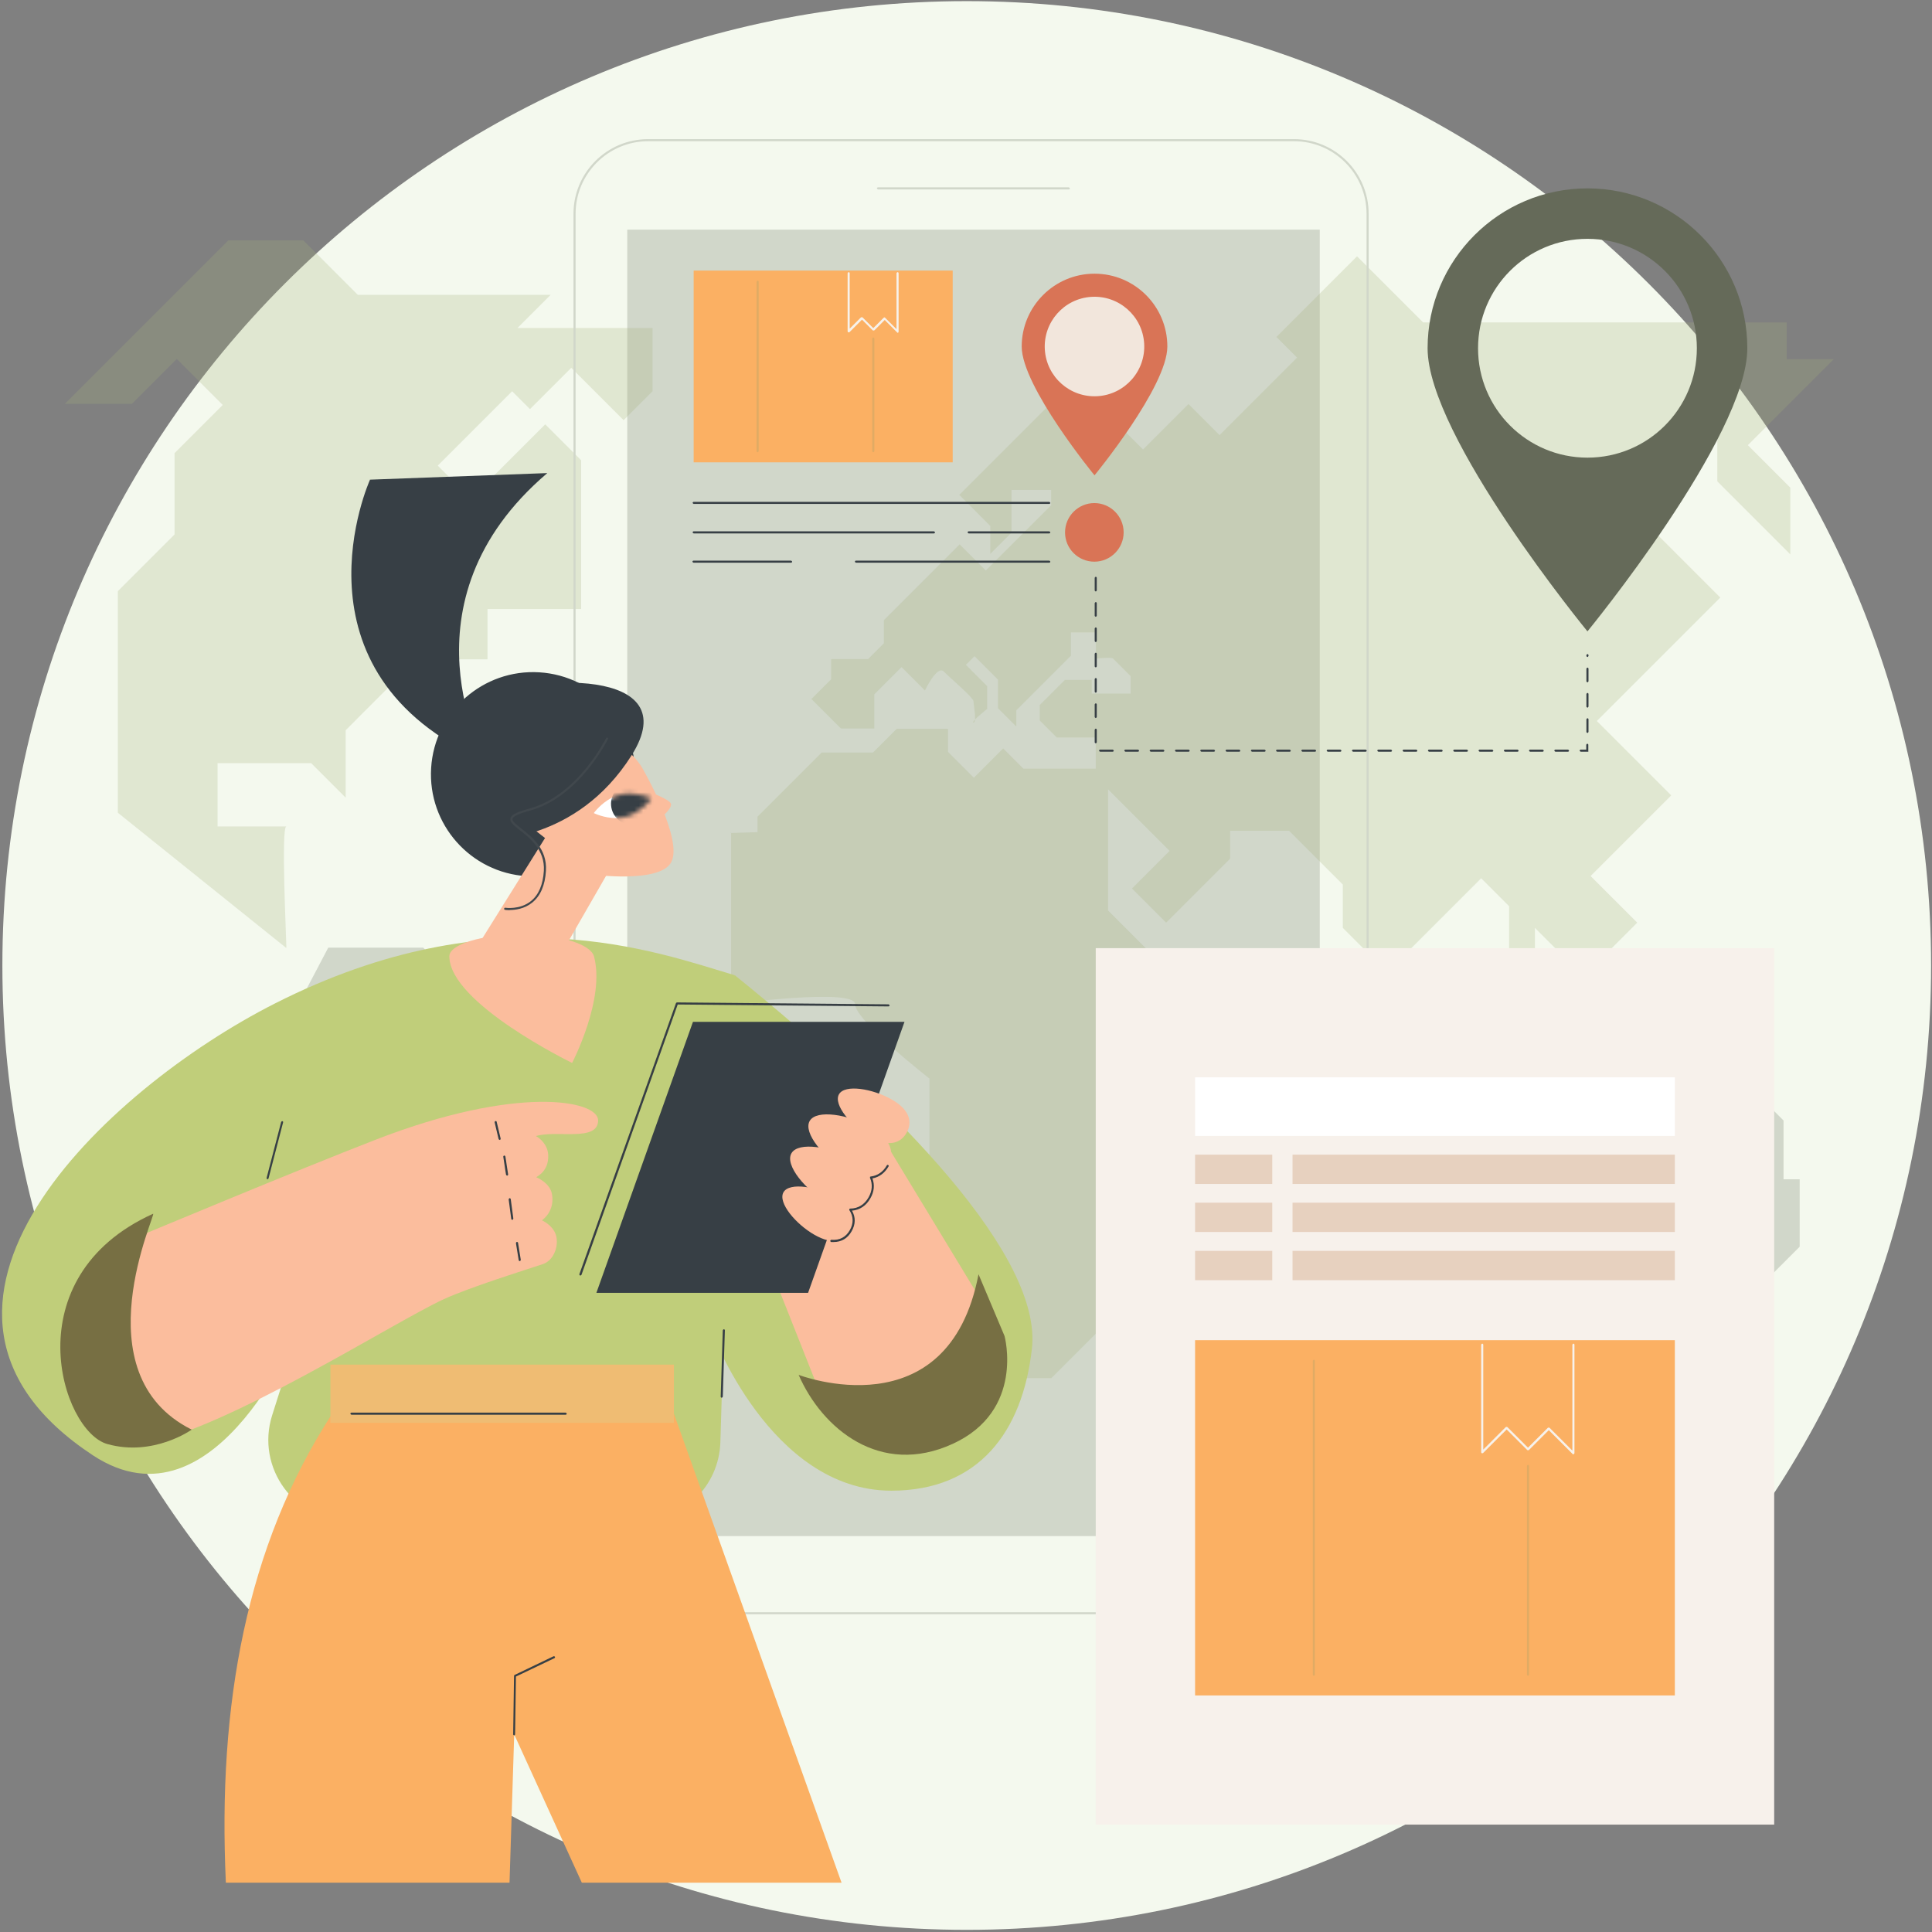 <svg width="428" height="428" viewBox="0 0 428 428" fill="none" xmlns="http://www.w3.org/2000/svg">
<rect x="0" y="0" width="428" height="428" fill="#808080" stroke="none"/>
<path d="M214.164 427.524C332.152 427.524 427.8 331.876 427.8 213.887C427.8 95.899 332.152 0.25 214.164 0.25C96.175 0.25 0.527 95.899 0.527 213.887C0.527 331.876 96.175 427.524 214.164 427.524Z" fill="#F4F9EE"/>
<path d="M292.366 50.875H138.957V340.295H292.366V50.875Z" fill="#D1D7CA"/>
<path d="M395.113 261.247V248.226L392.577 245.691V235.436L386.624 229.482V240.314L383.052 243.886L377.329 238.163L382.514 232.978L373.372 223.836L353.553 243.656H347.446L338.65 252.451C338.496 262.861 338.381 278.762 338.765 278.762H354.014V273.462H365.422V281.182H370.914V289.517L378.135 296.738L398.685 276.189V261.247H395.113Z" fill="#D1D7CA"/>
<path opacity="0.25" d="M63.443 209.931C63.443 208.087 62.214 183.082 63.443 183.082C64.672 183.082 48.195 183.082 48.195 183.082V169.062H68.936L76.58 176.706V161.765L92.289 146.055H107.999V134.916H128.74V101.96L120.789 94.009L104.312 110.487L96.975 103.151L113.453 86.673L117.409 90.629L126.551 81.487L138.151 93.087L144.565 86.673V72.653H114.644L121.98 65.317H79.268L67.208 53.256H50.576L14.355 89.477H29.22L39.168 79.528L49.347 89.707L38.669 100.385V118.399L26.109 130.96V180.048L63.367 209.969L63.443 209.931Z" fill="#A6B07D"/>
<path d="M72.701 209.932H93.749L123.133 239.315H135.386V259.097L126.475 268.008V289.517C126.475 289.517 119.369 294.78 119.369 296.623V345.596L127.358 353.586V361.613L91.599 325.853V297.545L80.844 286.79V271.465L64.865 255.486V224.873L72.701 209.97V209.932Z" fill="#D1D7CA"/>
<path opacity="0.25" d="M161.965 184.464V222.452C161.965 222.452 189.429 218.803 189.429 222.452C189.429 226.101 205.907 238.93 205.907 238.93V275.996C205.907 277.839 217.468 287.557 217.468 287.557V305.303H232.909L247.697 290.515V265.471L257.529 255.638V232.515L272.24 217.804L265.135 210.698H254.457L245.469 201.71V174.862L259.104 188.497L250.769 196.832L258.336 204.399L272.509 190.226V184.042H285.569L297.476 195.949V205.552L307.309 215.385L328.127 194.566L334.311 200.75V218.841H345.527L340.034 213.349V205.552L346.141 211.659L350.789 216.306L362.696 204.399L352.364 194.067L370.224 176.206L353.746 159.728L381.094 132.38L362.081 113.367L380.441 95.007V106.645L396.612 122.816V108.028L387.202 98.618L406.253 79.566H395.805V71.423H315.26L300.625 56.789L282.765 74.65L287.336 79.221L270.166 96.39L263.291 89.514L253.228 99.578L237.902 84.252L212.513 109.641L219.388 116.517V122.701L224.074 118.015V108.528H232.87V111.908L218.39 126.388L212.59 120.588L195.805 137.374V142.52L192.309 146.016H184.128V150.471L179.749 154.85L186.279 161.38H193.692V153.813L199.722 147.783L204.908 152.968C204.908 152.968 207.596 147.245 209.094 148.781C210.631 150.318 215.663 154.581 215.663 155.349C215.663 156.118 216.431 160.074 215.663 160.074C214.894 160.074 218.697 157.04 218.697 157.04V152.008L213.973 147.283L215.893 145.363L221.078 150.548V156.886L225.15 160.957V157.347L228.722 153.775L237.249 145.248V140.101H242.78V145.901C242.78 145.901 246.199 145.516 246.583 145.901C246.967 146.285 250.462 149.78 250.462 149.78V153.659H241.858V150.625H235.905L230.335 156.194V159.613L234.099 163.377H242.742V170.291H226.725L222.231 165.797L215.739 172.288L210.016 166.565V161.457H198.647L193.385 166.719H182.016L167.804 180.931V184.349L161.773 184.541L161.965 184.464Z" fill="#A6B07D"/>
<path d="M286.681 357.618H143.565C134.462 357.618 127.049 350.205 127.049 341.101V47.341C127.049 38.237 134.462 30.824 143.565 30.824H286.681C295.784 30.824 303.197 38.237 303.197 47.341V341.101C303.197 350.205 295.784 357.618 286.681 357.618ZM143.565 31.285C134.731 31.285 127.51 38.506 127.51 47.341V341.101C127.51 349.936 134.731 357.157 143.565 357.157H286.681C295.515 357.157 302.736 349.936 302.736 341.101V47.341C302.736 38.506 295.515 31.285 286.681 31.285H143.565Z" fill="#D1D7CA"/>
<path d="M236.787 41.963H194.498C194.498 41.963 194.268 41.848 194.268 41.732C194.268 41.617 194.383 41.502 194.498 41.502H236.787C236.787 41.502 237.018 41.617 237.018 41.732C237.018 41.848 236.903 41.963 236.787 41.963Z" fill="#D1D7CA"/>
<path d="M393.038 210.047H242.74V404.21H393.038V210.047Z" fill="#F7F1EB"/>
<path d="M371.03 238.662H264.75V251.645H371.03V238.662Z" fill="white"/>
<path d="M371.03 255.793H286.336V262.284H371.03V255.793Z" fill="#E7D1BF"/>
<path d="M281.842 255.793H264.75V262.284H281.842V255.793Z" fill="#E7D1BF"/>
<path d="M371.03 266.434H286.336V272.925H371.03V266.434Z" fill="#E7D1BF"/>
<path d="M281.842 266.434H264.75V272.925H281.842V266.434Z" fill="#E7D1BF"/>
<path d="M371.03 277.111H286.336V283.603H371.03V277.111Z" fill="#E7D1BF"/>
<path d="M281.842 277.111H264.75V283.603H281.842V277.111Z" fill="#E7D1BF"/>
<path d="M371.03 296.893H264.75V375.595H371.03V296.893Z" fill="#FBB063"/>
<path d="M291.061 371.254C291.061 371.254 290.83 371.139 290.83 371.024V301.463C290.83 301.463 290.945 301.232 291.061 301.232C291.176 301.232 291.291 301.348 291.291 301.463V371.024C291.291 371.024 291.176 371.254 291.061 371.254Z" fill="#E0AB64"/>
<path d="M338.498 371.255C338.498 371.255 338.268 371.14 338.268 371.024V324.74C338.268 324.74 338.383 324.51 338.498 324.51C338.613 324.51 338.728 324.625 338.728 324.74V371.024C338.728 371.024 338.613 371.255 338.498 371.255Z" fill="#E0AB64"/>
<path d="M348.561 322.204C348.561 322.204 348.446 322.204 348.407 322.127L343.107 316.827L338.69 321.244C338.69 321.244 338.459 321.321 338.344 321.244L333.773 316.673L328.549 321.897C328.549 321.897 328.396 321.974 328.281 321.935C328.204 321.935 328.127 321.82 328.127 321.705V297.891C328.127 297.891 328.242 297.66 328.357 297.66C328.473 297.66 328.588 297.775 328.588 297.891V321.129L333.581 316.135C333.581 316.135 333.812 316.059 333.927 316.135L338.498 320.706L342.915 316.289C342.915 316.289 343.145 316.212 343.26 316.289L348.331 321.359V297.891C348.331 297.891 348.446 297.66 348.561 297.66C348.676 297.66 348.792 297.775 348.792 297.891V321.897C348.792 321.897 348.753 322.089 348.638 322.127H348.561V322.204Z" fill="#F7F2EC"/>
<path d="M157.548 294.664C157.548 294.664 170.531 330.232 197.456 330.232C216.738 330.232 226.532 317.288 228.607 298.735C230.834 278.609 200.145 246.229 162.733 216C162.733 216 149.674 265.28 157.548 294.664Z" fill="#C0CE7A"/>
<path d="M66.938 292.589C66.938 292.589 48.156 340.563 20.578 322.395C-28.664 289.977 23.305 241.35 60.908 222.299C109.842 197.486 145.256 210.852 162.733 216.038L159.583 319.515C159.276 329.271 151.287 337.03 141.53 337.03H77.501C65.287 337.03 56.606 325.161 60.293 313.523L66.938 292.589Z" fill="#C0CE7A"/>
<path d="M59.295 261.209C59.295 261.209 59.257 261.209 59.218 261.209C59.103 261.209 59.026 261.055 59.065 260.94L62.291 248.534C62.291 248.534 62.445 248.342 62.56 248.38C62.675 248.38 62.752 248.534 62.714 248.649L59.487 261.055C59.487 261.055 59.372 261.247 59.257 261.247L59.295 261.209Z" fill="#373F45"/>
<path d="M159.891 309.643C159.775 309.643 159.66 309.527 159.66 309.412L160.121 294.701C160.121 294.701 160.236 294.471 160.352 294.471C160.467 294.471 160.582 294.586 160.582 294.701L160.121 309.412C160.121 309.412 160.006 309.643 159.891 309.643Z" fill="#373F45"/>
<path d="M31.677 273.5C31.677 273.5 65.286 259.441 83.3 252.451C114.489 240.352 132.465 243.693 132.503 248.187C132.503 253.065 123.17 250.261 118.714 251.683C119.444 252.028 121.364 253.488 121.441 255.908C121.595 259.48 118.983 260.594 118.791 260.786C119.06 260.901 121.748 262.053 122.248 264.396C122.785 267.047 121.672 269.121 120.058 270.35C120.673 270.619 122.901 271.848 123.285 274.153C123.669 276.496 122.517 279.261 120.289 280.029C116.217 281.374 104.08 285.176 98.357 287.788C87.141 292.935 49.576 317.018 31.523 319.861C18.003 320.398 11.704 301.501 17.35 286.597C20.922 277.225 31.715 273.5 31.715 273.5H31.677Z" fill="#FBBD9D"/>
<path d="M115.142 279.377C115.142 279.377 114.911 279.3 114.911 279.185L114.297 275.382C114.297 275.382 114.374 275.152 114.489 275.113C114.604 275.113 114.719 275.19 114.758 275.305L115.372 279.108C115.372 279.108 115.296 279.338 115.18 279.377H115.142Z" fill="#373F45"/>
<path d="M113.49 270.235C113.49 270.235 113.26 270.158 113.26 270.043L112.684 265.702C112.684 265.702 112.76 265.472 112.876 265.434C112.991 265.434 113.106 265.51 113.144 265.626L113.721 269.966C113.721 269.966 113.644 270.196 113.529 270.235H113.49Z" fill="#373F45"/>
<path d="M112.337 260.442C112.337 260.442 112.145 260.365 112.107 260.25C111.991 259.52 111.876 258.905 111.799 258.253C111.684 257.6 111.607 256.985 111.492 256.255C111.492 256.14 111.569 256.025 111.684 255.986C111.799 255.986 111.915 256.063 111.953 256.178C112.068 256.908 112.184 257.523 112.26 258.176C112.376 258.829 112.452 259.443 112.568 260.173C112.568 260.288 112.491 260.403 112.376 260.442H112.337Z" fill="#373F45"/>
<path d="M110.686 252.529C110.686 252.529 110.494 252.452 110.456 252.336L109.572 248.611C109.572 248.611 109.611 248.342 109.764 248.342C109.879 248.342 110.033 248.38 110.033 248.534L110.917 252.26C110.917 252.26 110.878 252.529 110.725 252.529C110.725 252.529 110.725 252.529 110.686 252.529Z" fill="#373F45"/>
<path d="M33.906 268.89C34.866 268.468 17.581 304.266 42.471 316.711C42.471 316.711 33.982 322.78 23.765 319.899C13.548 317.018 2.87 282.949 33.906 268.89Z" fill="#776F43"/>
<path d="M164.922 266.354L180.593 305.917C184.818 316.633 197.033 321.742 207.634 317.248C219.157 312.37 223.651 298.427 217.159 287.749L195.419 251.912L164.922 266.393V266.354Z" fill="#FBBD9D"/>
<path d="M176.906 304.573C176.906 304.573 210.054 317.363 216.776 282.295L222.537 295.969C222.537 295.969 227.07 312.524 211.053 319.86C195.036 327.196 182.13 316.557 176.906 304.534V304.573Z" fill="#776F43"/>
<path d="M128.586 282.564C128.586 282.564 128.548 282.564 128.509 282.564C128.394 282.526 128.317 282.372 128.356 282.257L149.75 222.222C149.75 222.222 149.865 222.068 149.98 222.068L196.841 222.491C196.841 222.491 197.071 222.606 197.071 222.721C197.071 222.837 196.956 222.952 196.841 222.952L150.134 222.529L128.817 282.411C128.817 282.411 128.701 282.564 128.586 282.564Z" fill="#373E44"/>
<path d="M179.018 286.406H132.119L153.514 226.371H200.374L179.018 286.406Z" fill="#373F45"/>
<path d="M185.203 265.241C189.351 267.584 189.851 270.35 188.545 272.654C187.239 274.959 184.627 275.919 180.479 273.576C176.33 271.233 172.259 266.432 173.565 264.127C174.871 261.822 181.093 262.898 185.203 265.241Z" fill="#FBBD9D"/>
<path d="M188.814 256.753C193.616 259.48 194.192 262.668 192.655 265.357C191.119 268.007 188.085 269.16 183.322 266.433C178.521 263.705 173.796 258.136 175.332 255.486C176.869 252.835 184.052 254.064 188.814 256.792V256.753Z" fill="#FBBD9D"/>
<path d="M192.769 251.875C196.918 254.218 199.53 253.258 200.836 250.953C202.142 248.648 201.642 245.883 197.494 243.54C193.346 241.197 187.162 240.121 185.856 242.426C184.55 244.73 188.621 249.532 192.769 251.875Z" fill="#FBBD9D"/>
<path d="M187.354 259.326C192.155 262.054 195.189 260.94 196.687 258.251C198.224 255.601 197.609 252.374 192.846 249.647C188.045 246.92 180.862 245.691 179.364 248.341C177.866 250.991 182.591 256.561 187.354 259.288V259.326Z" fill="#FBBD9D"/>
<path d="M184.704 275.151C184.704 275.151 184.358 275.151 184.166 275.151C184.051 275.151 183.936 275.035 183.936 274.882C183.936 274.767 184.051 274.651 184.204 274.651C185.971 274.805 187.392 274.075 188.276 272.5C189.121 271.002 189.082 269.466 188.161 268.083C188.122 268.006 188.122 267.93 188.161 267.853C188.199 267.776 188.276 267.738 188.353 267.738C190.12 267.738 191.541 266.816 192.424 265.241C193.231 263.82 193.346 262.322 192.731 260.939C192.731 260.862 192.731 260.785 192.731 260.747C192.731 260.67 192.847 260.632 192.923 260.632C194.421 260.44 195.651 259.595 196.457 258.173C196.534 258.058 196.649 258.02 196.764 258.097C196.88 258.173 196.918 258.289 196.841 258.404C195.996 259.863 194.767 260.785 193.269 261.054C193.807 262.514 193.653 264.012 192.808 265.471C191.886 267.123 190.465 268.045 188.737 268.198C189.582 269.658 189.543 271.233 188.66 272.769C187.777 274.344 186.394 275.151 184.665 275.151H184.704Z" fill="#373F45"/>
<path d="M140.672 172.91C141.439 160.439 131.951 149.707 119.48 148.94C107.009 148.173 96.277 157.661 95.51 170.132C94.743 182.603 104.231 193.335 116.702 194.102C129.173 194.869 139.905 185.381 140.672 172.91Z" fill="#373F45"/>
<path d="M133.732 182.814C130.851 181.239 125.973 177.014 124.36 179.856L105.808 209.547C104.233 212.428 113.72 211.429 116.601 213.004C119.482 214.579 123.054 213.542 124.667 210.699L136.075 190.88C137.65 187.999 136.613 184.427 133.77 182.814H133.732Z" fill="#FBBD9D"/>
<path d="M131.581 211.851C134.154 221.262 126.741 235.474 126.741 235.474C126.741 235.474 99.547 222.261 99.547 211.851C99.547 209.201 106.73 207.012 115.564 207.012C124.398 207.012 130.889 209.278 131.581 211.851Z" fill="#FBBD9D"/>
<path d="M148.712 190.996C146.139 195.797 131.082 193.723 131.082 193.723L117.946 183.467C114.527 176.592 117.331 168.257 124.168 164.838C131.044 161.42 139.379 164.224 142.797 171.061C142.797 171.061 151.324 186.041 148.712 190.957V190.996Z" fill="#FBBD9D"/>
<path d="M143.027 175.094C143.027 175.094 148.328 177.014 148.635 178.051C148.981 179.319 145.447 181.969 145.447 181.969C145.447 181.969 143.104 175.055 143.027 175.094Z" fill="#FBBD9D"/>
<path d="M131.543 180.125C131.543 180.125 133.079 177.974 135.576 176.706C136.114 176.437 137.228 181.2 136.613 181.239C133.848 181.277 131.543 180.125 131.543 180.125Z" fill="white"/>
<mask id="mask0_2801_4672" style="mask-type:luminance" maskUnits="userSpaceOnUse" x="131" y="175" width="14" height="7">
<path d="M131.543 180.126C131.543 180.126 133.771 176.938 137.304 176.054C140.838 175.171 144.295 176.899 144.295 176.899C144.295 176.899 142.067 180.087 138.534 180.971C135 181.854 131.543 180.126 131.543 180.126Z" fill="white"/>
</mask>
<g mask="url(#mask0_2801_4672)">
<path d="M135.614 176.553C136.459 174.057 139.148 172.712 141.606 173.557C144.103 174.402 145.447 177.091 144.602 179.549C143.757 182.046 141.068 183.39 138.61 182.545C136.113 181.7 134.769 179.012 135.614 176.553Z" fill="#373F45"/>
</g>
<path d="M142.567 186.08C142.567 186.08 142.414 186.08 142.337 186.08C141.53 186.003 140.8 185.427 140.531 184.659C140.493 184.544 140.531 184.39 140.685 184.352C140.8 184.313 140.954 184.352 140.992 184.505C141.223 185.12 141.761 185.581 142.413 185.619C143.066 185.696 143.719 185.35 144.065 184.774C144.142 184.659 144.257 184.621 144.372 184.697C144.488 184.774 144.526 184.889 144.449 185.005C144.065 185.658 143.335 186.08 142.567 186.08Z" fill="#FBBD9D"/>
<path d="M108.075 186.002C108.075 186.002 127.587 186.847 139.917 167.334C152.246 147.822 118.407 148.974 104.349 155.581C95.361 159.806 108.075 186.002 108.075 186.002Z" fill="#373F45"/>
<path d="M112.914 201.635C112.3 201.635 111.916 201.558 111.877 201.558C111.762 201.558 111.647 201.404 111.685 201.289C111.685 201.174 111.839 201.059 111.954 201.097C111.954 201.097 115.142 201.596 117.6 199.638C119.329 198.255 120.289 195.989 120.481 192.916C120.75 188.307 117.408 185.695 115.181 183.928C113.836 182.891 112.914 182.122 113.068 181.316C113.222 180.509 114.451 179.895 117.255 179.126C127.971 176.246 134.194 163.647 134.27 163.532C134.309 163.417 134.462 163.378 134.578 163.417C134.693 163.455 134.731 163.609 134.693 163.724C134.616 163.839 128.317 176.63 117.37 179.587C114.912 180.24 113.644 180.855 113.529 181.393C113.414 181.93 114.374 182.66 115.488 183.544C117.792 185.349 121.249 188.038 120.942 192.916C120.75 196.142 119.713 198.524 117.869 199.983C116.141 201.366 114.105 201.596 112.914 201.596V201.635Z" fill="#41484D"/>
<path d="M81.956 106.301C81.956 106.301 62.636 148.974 107.652 168.64C107.652 168.64 87.525 133.495 121.249 104.803L81.917 106.262L81.956 106.301Z" fill="#373F45"/>
<path d="M113.914 384.236L128.894 417.077H186.432L149.289 313.178L73.545 313.255C54.532 342.523 48.194 377.86 50.038 417.077H112.877L113.914 384.236Z" fill="#FBB063"/>
<path d="M113.914 384.467C113.914 384.467 113.684 384.352 113.684 384.237L113.876 371.254C113.876 371.254 113.914 371.101 113.991 371.062L122.633 366.914C122.633 366.914 122.902 366.914 122.94 367.029C122.979 367.145 122.94 367.298 122.825 367.337L114.298 371.408L114.106 384.237C114.106 384.237 113.991 384.467 113.876 384.467H113.914Z" fill="#373F45"/>
<path d="M149.289 302.309H73.199V315.214H149.289V302.309Z" fill="#EFBC73"/>
<path d="M125.322 313.408H77.848C77.848 313.408 77.617 313.293 77.617 313.178C77.617 313.063 77.732 312.947 77.848 312.947H125.322C125.322 312.947 125.553 313.063 125.553 313.178C125.553 313.293 125.438 313.408 125.322 313.408Z" fill="#373F45"/>
<path d="M242.472 60.631C251.383 60.631 258.604 67.852 258.604 76.763C258.604 85.674 242.472 105.302 242.472 105.302C242.472 105.302 226.34 85.636 226.34 76.763C226.34 67.89 233.561 60.631 242.472 60.631Z" fill="#D97456"/>
<path d="M243.154 87.767C249.231 87.387 253.848 82.153 253.468 76.077C253.088 70 247.854 65.383 241.778 65.763C235.701 66.143 231.084 71.377 231.464 77.453C231.844 83.53 237.078 88.147 243.154 87.767Z" fill="#F2E6DC"/>
<path d="M351.672 41.732C332.121 41.732 316.258 57.596 316.258 77.147C316.258 96.697 351.672 139.87 351.672 139.87C351.672 139.87 387.086 96.697 387.086 77.147C387.086 57.596 371.222 41.732 351.672 41.732ZM351.672 101.383C338.305 101.383 327.435 90.552 327.435 77.147C327.435 63.741 338.267 52.91 351.672 52.91C365.077 52.91 375.908 63.741 375.908 77.147C375.908 90.552 365.077 101.383 351.672 101.383Z" fill="#656A59"/>
<path d="M351.901 166.527H350.173C350.173 166.527 349.942 166.412 349.942 166.297C349.942 166.182 350.058 166.066 350.173 166.066H351.402V164.991C351.402 164.991 351.517 164.76 351.632 164.76C351.748 164.76 351.863 164.876 351.863 164.991V166.566L351.901 166.527ZM347.369 166.527H344.565C344.565 166.527 344.335 166.412 344.335 166.297C344.335 166.182 344.45 166.066 344.565 166.066H347.369C347.369 166.066 347.599 166.182 347.599 166.297C347.599 166.412 347.484 166.527 347.369 166.527ZM341.761 166.527H338.957C338.957 166.527 338.727 166.412 338.727 166.297C338.727 166.182 338.842 166.066 338.957 166.066H341.761C341.761 166.066 341.992 166.182 341.992 166.297C341.992 166.412 341.876 166.527 341.761 166.527ZM336.192 166.527H333.388C333.388 166.527 333.157 166.412 333.157 166.297C333.157 166.182 333.272 166.066 333.388 166.066H336.192C336.192 166.066 336.422 166.182 336.422 166.297C336.422 166.412 336.307 166.527 336.192 166.527ZM330.584 166.527H327.78C327.78 166.527 327.549 166.412 327.549 166.297C327.549 166.182 327.665 166.066 327.78 166.066H330.584C330.584 166.066 330.814 166.182 330.814 166.297C330.814 166.412 330.699 166.527 330.584 166.527ZM324.976 166.527H322.172C322.172 166.527 321.942 166.412 321.942 166.297C321.942 166.182 322.057 166.066 322.172 166.066H324.976C324.976 166.066 325.206 166.182 325.206 166.297C325.206 166.412 325.091 166.527 324.976 166.527ZM319.368 166.527H316.564C316.564 166.527 316.334 166.412 316.334 166.297C316.334 166.182 316.449 166.066 316.564 166.066H319.368C319.368 166.066 319.599 166.182 319.599 166.297C319.599 166.412 319.483 166.527 319.368 166.527ZM313.76 166.527H310.956C310.956 166.527 310.726 166.412 310.726 166.297C310.726 166.182 310.841 166.066 310.956 166.066H313.76C313.76 166.066 313.991 166.182 313.991 166.297C313.991 166.412 313.875 166.527 313.76 166.527ZM308.152 166.527H305.348C305.348 166.527 305.118 166.412 305.118 166.297C305.118 166.182 305.233 166.066 305.348 166.066H308.152C308.152 166.066 308.383 166.182 308.383 166.297C308.383 166.412 308.268 166.527 308.152 166.527ZM302.544 166.527H299.741C299.741 166.527 299.51 166.412 299.51 166.297C299.51 166.182 299.625 166.066 299.741 166.066H302.544C302.544 166.066 302.775 166.182 302.775 166.297C302.775 166.412 302.66 166.527 302.544 166.527ZM296.937 166.527H294.133C294.133 166.527 293.902 166.412 293.902 166.297C293.902 166.182 294.017 166.066 294.133 166.066H296.937C296.937 166.066 297.167 166.182 297.167 166.297C297.167 166.412 297.052 166.527 296.937 166.527ZM291.329 166.527H288.525C288.525 166.527 288.294 166.412 288.294 166.297C288.294 166.182 288.41 166.066 288.525 166.066H291.329C291.329 166.066 291.559 166.182 291.559 166.297C291.559 166.412 291.444 166.527 291.329 166.527ZM285.721 166.527H282.917C282.917 166.527 282.687 166.412 282.687 166.297C282.687 166.182 282.802 166.066 282.917 166.066H285.721C285.721 166.066 285.951 166.182 285.951 166.297C285.951 166.412 285.836 166.527 285.721 166.527ZM280.151 166.527H277.348C277.348 166.527 277.117 166.412 277.117 166.297C277.117 166.182 277.232 166.066 277.348 166.066H280.151C280.151 166.066 280.382 166.182 280.382 166.297C280.382 166.412 280.267 166.527 280.151 166.527ZM274.544 166.527H271.74C271.74 166.527 271.509 166.412 271.509 166.297C271.509 166.182 271.625 166.066 271.74 166.066H274.544C274.544 166.066 274.774 166.182 274.774 166.297C274.774 166.412 274.659 166.527 274.544 166.527ZM268.936 166.527H266.132C266.132 166.527 265.901 166.412 265.901 166.297C265.901 166.182 266.017 166.066 266.132 166.066H268.936C268.936 166.066 269.166 166.182 269.166 166.297C269.166 166.412 269.051 166.527 268.936 166.527ZM263.328 166.527H260.524C260.524 166.527 260.294 166.412 260.294 166.297C260.294 166.182 260.409 166.066 260.524 166.066H263.328C263.328 166.066 263.558 166.182 263.558 166.297C263.558 166.412 263.443 166.527 263.328 166.527ZM257.72 166.527H254.916C254.916 166.527 254.686 166.412 254.686 166.297C254.686 166.182 254.801 166.066 254.916 166.066H257.72C257.72 166.066 257.951 166.182 257.951 166.297C257.951 166.412 257.835 166.527 257.72 166.527ZM252.112 166.527H249.308C249.308 166.527 249.078 166.412 249.078 166.297C249.078 166.182 249.193 166.066 249.308 166.066H252.112C252.112 166.066 252.343 166.182 252.343 166.297C252.343 166.412 252.227 166.527 252.112 166.527ZM246.504 166.527H243.7C243.7 166.527 243.47 166.412 243.47 166.297C243.47 166.182 243.585 166.066 243.7 166.066H246.504C246.504 166.066 246.735 166.182 246.735 166.297C246.735 166.412 246.62 166.527 246.504 166.527ZM242.74 164.684C242.74 164.684 242.51 164.568 242.51 164.453V161.649C242.51 161.649 242.625 161.419 242.74 161.419C242.855 161.419 242.971 161.534 242.971 161.649V164.453C242.971 164.453 242.855 164.684 242.74 164.684ZM351.671 162.379C351.671 162.379 351.44 162.264 351.44 162.149V159.345C351.44 159.345 351.556 159.114 351.671 159.114C351.786 159.114 351.901 159.229 351.901 159.345V162.149C351.901 162.149 351.786 162.379 351.671 162.379ZM242.74 159.076C242.74 159.076 242.51 158.961 242.51 158.845V156.041C242.51 156.041 242.625 155.811 242.74 155.811C242.855 155.811 242.971 155.926 242.971 156.041V158.845C242.971 158.845 242.855 159.076 242.74 159.076ZM351.671 156.771C351.671 156.771 351.44 156.656 351.44 156.541V153.737C351.44 153.737 351.556 153.506 351.671 153.506C351.786 153.506 351.901 153.622 351.901 153.737V156.541C351.901 156.541 351.786 156.771 351.671 156.771ZM242.74 153.468C242.74 153.468 242.51 153.353 242.51 153.237V150.433C242.51 150.433 242.625 150.203 242.74 150.203C242.855 150.203 242.971 150.318 242.971 150.433V153.237C242.971 153.237 242.855 153.468 242.74 153.468ZM351.671 151.163C351.671 151.163 351.44 151.048 351.44 150.933V148.129C351.44 148.129 351.556 147.898 351.671 147.898C351.786 147.898 351.901 148.014 351.901 148.129V150.933C351.901 150.933 351.786 151.163 351.671 151.163ZM242.74 147.86C242.74 147.86 242.51 147.745 242.51 147.63V144.826C242.51 144.826 242.625 144.595 242.74 144.595C242.855 144.595 242.971 144.71 242.971 144.826V147.63C242.971 147.63 242.855 147.86 242.74 147.86ZM351.671 145.555C351.671 145.555 351.44 145.44 351.44 145.325V145.133C351.44 145.133 351.556 144.902 351.671 144.902C351.786 144.902 351.901 145.018 351.901 145.133V145.325C351.901 145.325 351.786 145.555 351.671 145.555ZM242.74 142.252C242.74 142.252 242.51 142.137 242.51 142.022V139.218C242.51 139.218 242.625 138.987 242.74 138.987C242.855 138.987 242.971 139.102 242.971 139.218V142.022C242.971 142.022 242.855 142.252 242.74 142.252ZM242.74 136.644C242.74 136.644 242.51 136.529 242.51 136.414V133.61C242.51 133.61 242.625 133.379 242.74 133.379C242.855 133.379 242.971 133.495 242.971 133.61V136.414C242.971 136.414 242.855 136.644 242.74 136.644ZM242.74 131.036C242.74 131.036 242.51 130.921 242.51 130.806V128.002C242.51 128.002 242.625 127.771 242.74 127.771C242.855 127.771 242.971 127.887 242.971 128.002V130.806C242.971 130.806 242.855 131.036 242.74 131.036Z" fill="#373F45"/>
<path d="M235.941 117.939C235.941 121.549 238.861 124.43 242.433 124.43C246.005 124.43 248.924 121.511 248.924 117.939C248.924 114.366 246.005 111.447 242.433 111.447C238.861 111.447 235.941 114.366 235.941 117.939Z" fill="#D97456"/>
<path d="M232.447 111.639H153.668C153.668 111.639 153.438 111.523 153.438 111.408C153.438 111.293 153.553 111.178 153.668 111.178H232.447C232.447 111.178 232.677 111.293 232.677 111.408C232.677 111.523 232.562 111.639 232.447 111.639Z" fill="#373F45"/>
<path d="M206.904 118.168H153.668C153.668 118.168 153.438 118.053 153.438 117.937C153.438 117.822 153.553 117.707 153.668 117.707H206.904C206.904 117.707 207.135 117.822 207.135 117.937C207.135 118.053 207.019 118.168 206.904 118.168Z" fill="#373F45"/>
<path d="M232.447 118.168H214.586C214.586 118.168 214.355 118.053 214.355 117.937C214.355 117.822 214.471 117.707 214.586 117.707H232.447C232.447 117.707 232.677 117.822 232.677 117.937C232.677 118.053 232.562 118.168 232.447 118.168Z" fill="#373F45"/>
<path d="M175.254 124.66H153.629C153.629 124.66 153.398 124.545 153.398 124.43C153.398 124.314 153.514 124.199 153.629 124.199H175.254C175.254 124.199 175.484 124.314 175.484 124.43C175.484 124.545 175.369 124.66 175.254 124.66Z" fill="#373F45"/>
<path d="M232.446 124.66H189.619C189.619 124.66 189.389 124.545 189.389 124.43C189.389 124.314 189.504 124.199 189.619 124.199H232.446C232.446 124.199 232.677 124.314 232.677 124.43C232.677 124.545 232.561 124.66 232.446 124.66Z" fill="#373F45"/>
<path d="M211.052 59.94H153.668V102.421H211.052V59.94Z" fill="#FBB063"/>
<path d="M167.842 100.194C167.842 100.194 167.611 100.079 167.611 99.963V62.398C167.611 62.398 167.727 62.168 167.842 62.168C167.957 62.168 168.072 62.283 168.072 62.398V99.963C168.072 99.963 167.957 100.194 167.842 100.194Z" fill="#E0AB64"/>
<path d="M193.461 100.193C193.461 100.193 193.23 100.078 193.23 99.963V74.996C193.23 74.996 193.346 74.766 193.461 74.766C193.576 74.766 193.691 74.881 193.691 74.996V99.963C193.691 99.963 193.576 100.193 193.461 100.193Z" fill="#E0AB64"/>
<path d="M198.914 73.729C198.914 73.729 198.799 73.729 198.761 73.652L195.995 70.886L193.69 73.191C193.69 73.191 193.46 73.268 193.345 73.191L190.963 70.809L188.198 73.575C188.198 73.575 188.044 73.652 187.929 73.614C187.852 73.614 187.775 73.498 187.775 73.383V60.516C187.775 60.516 187.891 60.285 188.006 60.285C188.121 60.285 188.236 60.4 188.236 60.516V72.807L190.733 70.31C190.733 70.31 190.963 70.233 191.079 70.31L193.46 72.692L195.765 70.387C195.765 70.387 195.88 70.31 195.918 70.31C195.918 70.31 196.033 70.31 196.072 70.387L198.607 72.922V60.516C198.607 60.516 198.722 60.285 198.837 60.285C198.953 60.285 199.068 60.4 199.068 60.516V73.498C199.068 73.498 199.029 73.69 198.914 73.729Z" fill="#F7F2EC"/>
</svg>
